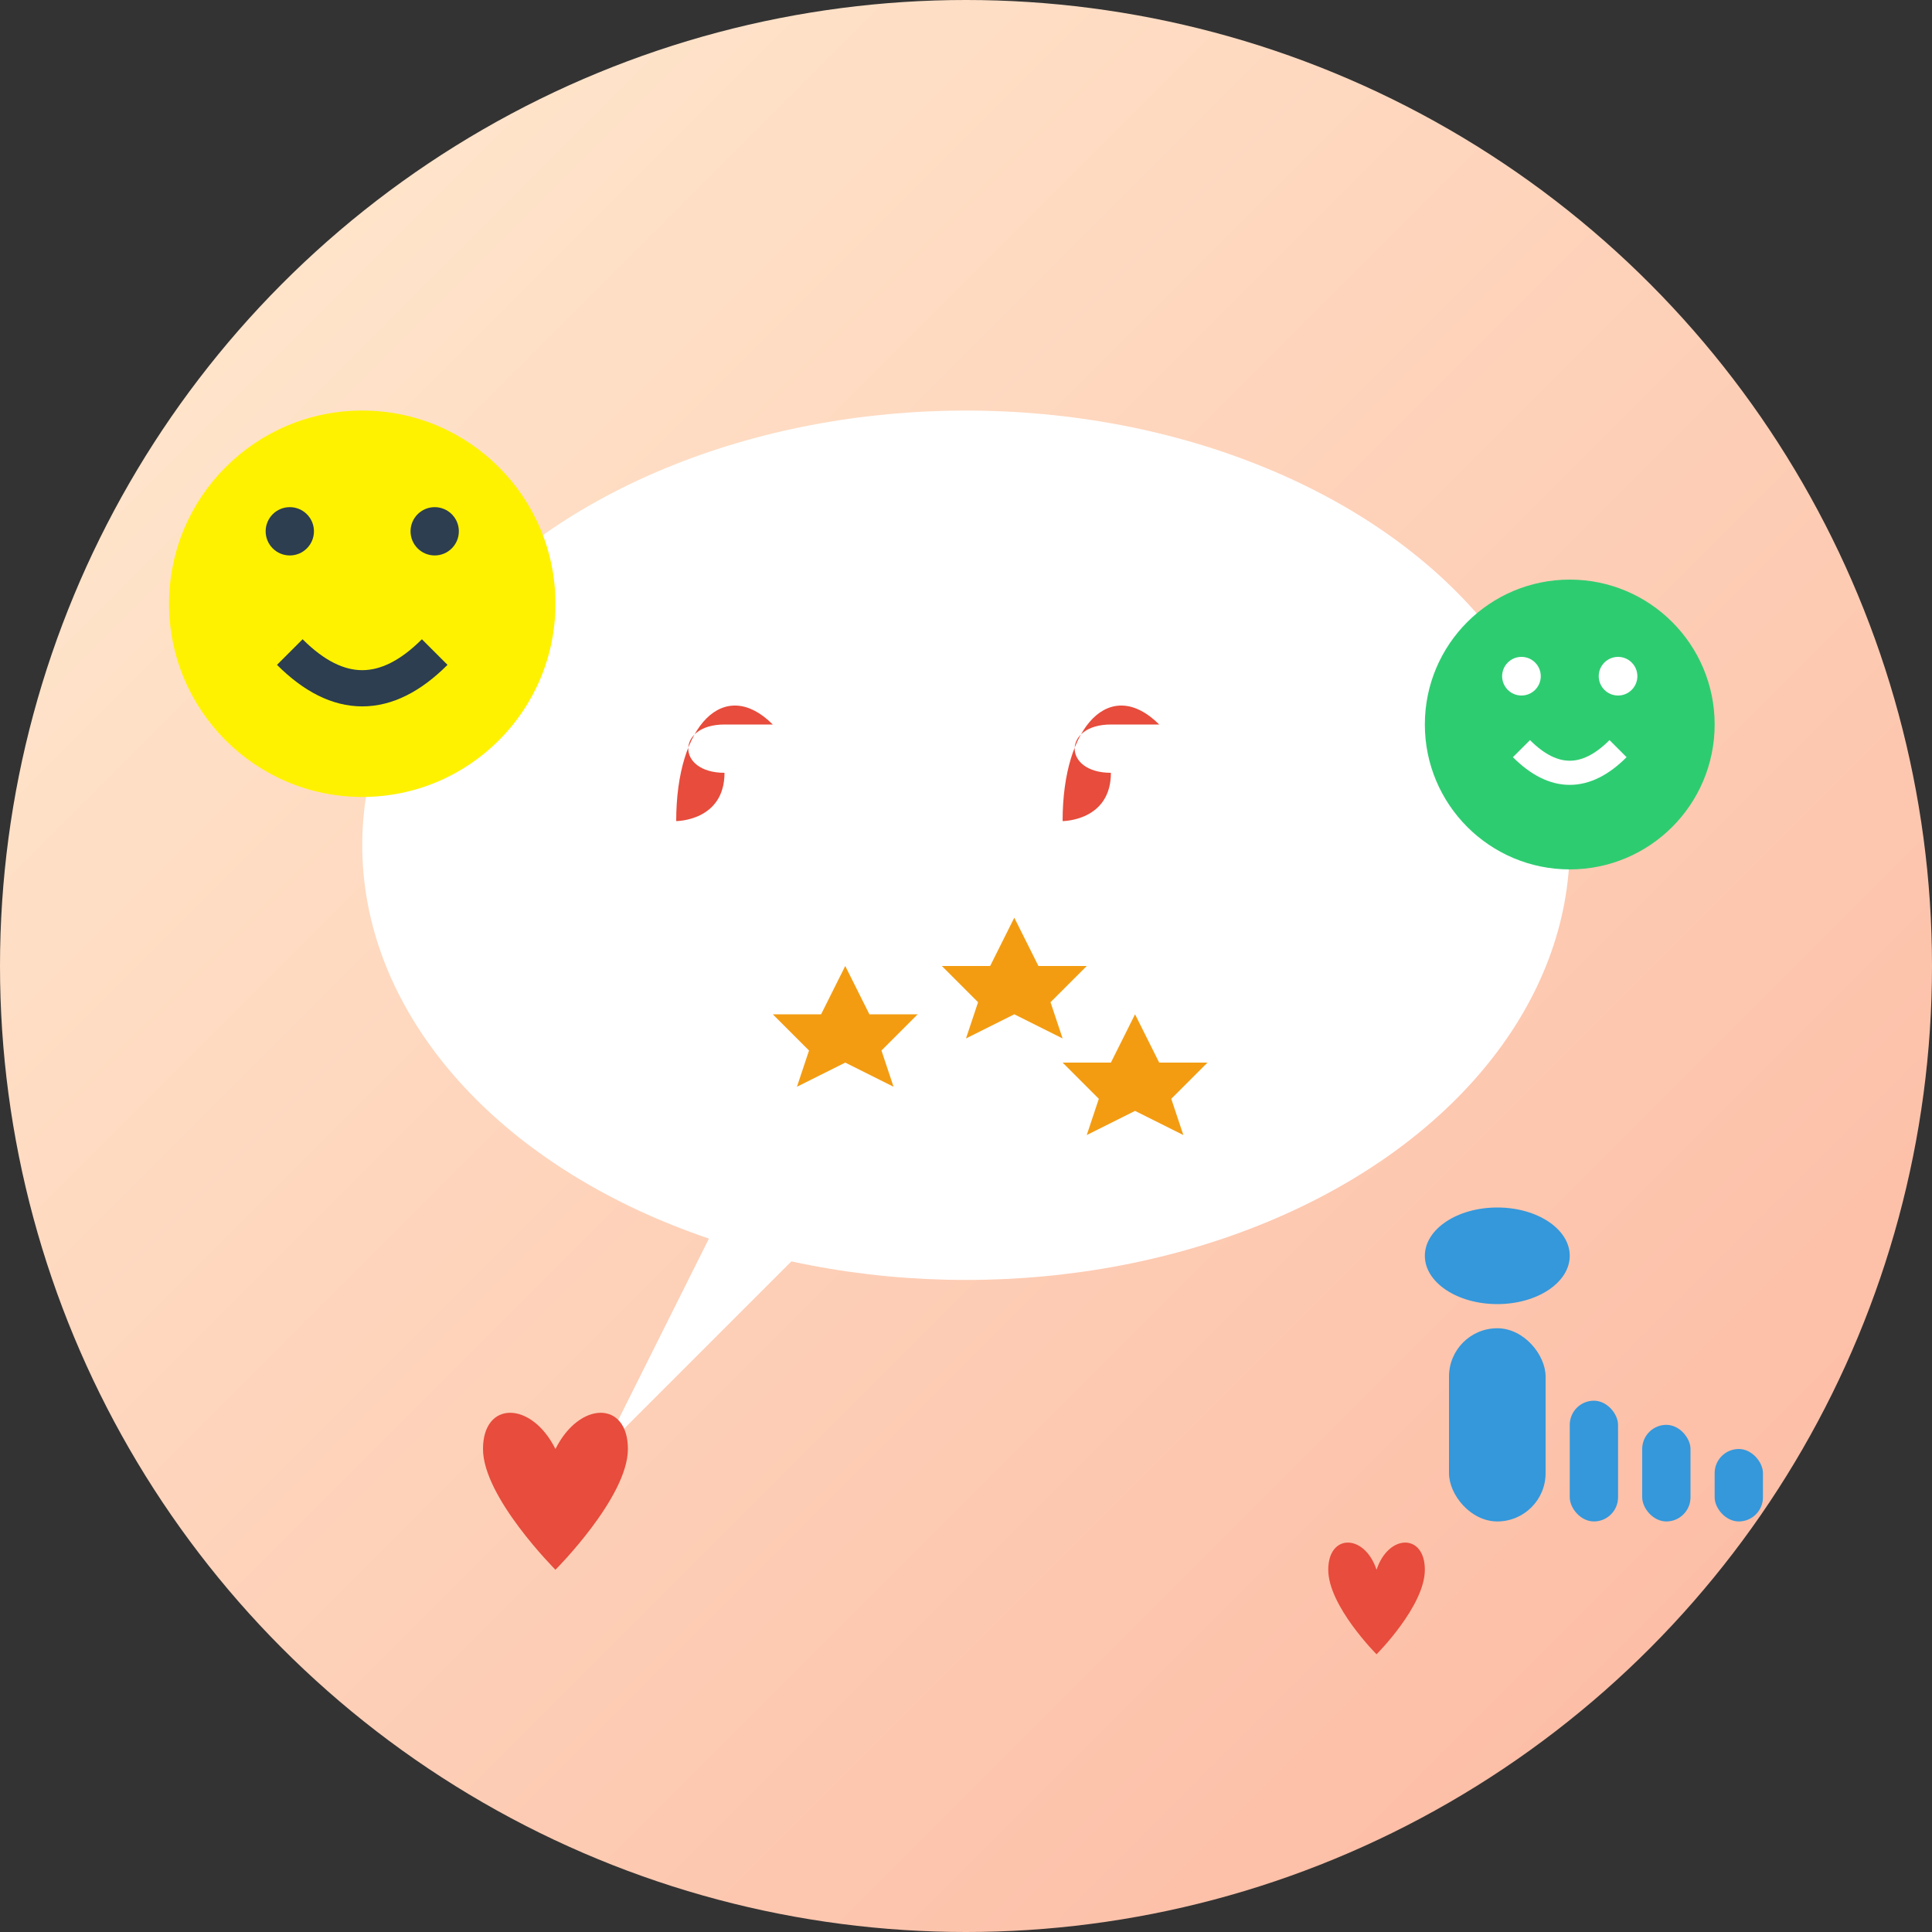 <svg width="80" height="80" viewBox="0 0 80 80" fill="none" xmlns="http://www.w3.org/2000/svg">
  <rect x="0" y="0" width="80" height="80" fill="#333333" stroke="none"/>
  <!-- Background circle -->
  <circle cx="40" cy="40" r="40" fill="url(#testimonialsGradient)"/>
  
  <!-- Speech bubble -->
  <ellipse cx="40" cy="35" rx="25" ry="18" fill="#fff"/>
  <polygon points="30,50 25,60 35,50" fill="#fff"/>
  
  <!-- Quote marks -->
  <path d="M30 30 C28 30 28 32 30 32 C30 34 28 34 28 34 C28 30 30 28 32 30" fill="#e74c3c"/>
  <path d="M46 30 C44 30 44 32 46 32 C46 34 44 34 44 34 C44 30 46 28 48 30" fill="#e74c3c"/>
  
  <!-- Stars inside speech bubble -->
  <path d="M35 40 L36 42 L38 42 L36.5 43.5 L37 45 L35 44 L33 45 L33.5 43.5 L32 42 L34 42 Z" fill="#f39c12"/>
  <path d="M42 38 L43 40 L45 40 L43.5 41.5 L44 43 L42 42 L40 43 L40.5 41.5 L39 40 L41 40 Z" fill="#f39c12"/>
  <path d="M47 42 L48 44 L50 44 L48.5 45.5 L49 47 L47 46 L45 47 L45.5 45.5 L44 44 L46 44 Z" fill="#f39c12"/>
  
  <!-- Happy faces around -->
  <circle cx="15" cy="25" r="8" fill="#fff200"/>
  <circle cx="12" cy="22" r="1" fill="#2c3e50"/>
  <circle cx="18" cy="22" r="1" fill="#2c3e50"/>
  <path d="M12 27 Q15 30 18 27" stroke="#2c3e50" stroke-width="1.5" fill="none"/>
  
  <circle cx="65" cy="30" r="6" fill="#2ecc71"/>
  <circle cx="63" cy="28" r="0.8" fill="#fff"/>
  <circle cx="67" cy="28" r="0.8" fill="#fff"/>
  <path d="M63 31 Q65 33 67 31" stroke="#fff" stroke-width="1" fill="none"/>
  
  <!-- Hearts -->
  <path d="M20 60 C20 58 22 58 23 60 C24 58 26 58 26 60 C26 62 23 65 23 65 C23 65 20 62 20 60 Z" fill="#e74c3c"/>
  <path d="M55 65 C55 63.5 56.5 63.5 57 65 C57.5 63.5 59 63.5 59 65 C59 66.5 57 68.5 57 68.5 C57 68.5 55 66.5 55 65 Z" fill="#e74c3c"/>
  
  <!-- Thumbs up -->
  <rect x="60" y="55" width="4" height="8" rx="2" fill="#3498db"/>
  <ellipse cx="62" cy="52" rx="3" ry="2" fill="#3498db"/>
  <rect x="65" y="58" width="2" height="5" rx="1" fill="#3498db"/>
  <rect x="68" y="59" width="2" height="4" rx="1" fill="#3498db"/>
  <rect x="71" y="60" width="2" height="3" rx="1" fill="#3498db"/>
  
  <!-- Gradient definition -->
  <defs>
    <linearGradient id="testimonialsGradient" x1="0%" y1="0%" x2="100%" y2="100%">
      <stop offset="0%" style="stop-color:#ffecd2;stop-opacity:1" />
      <stop offset="100%" style="stop-color:#fcb69f;stop-opacity:1" />
    </linearGradient>
  </defs>
</svg>
